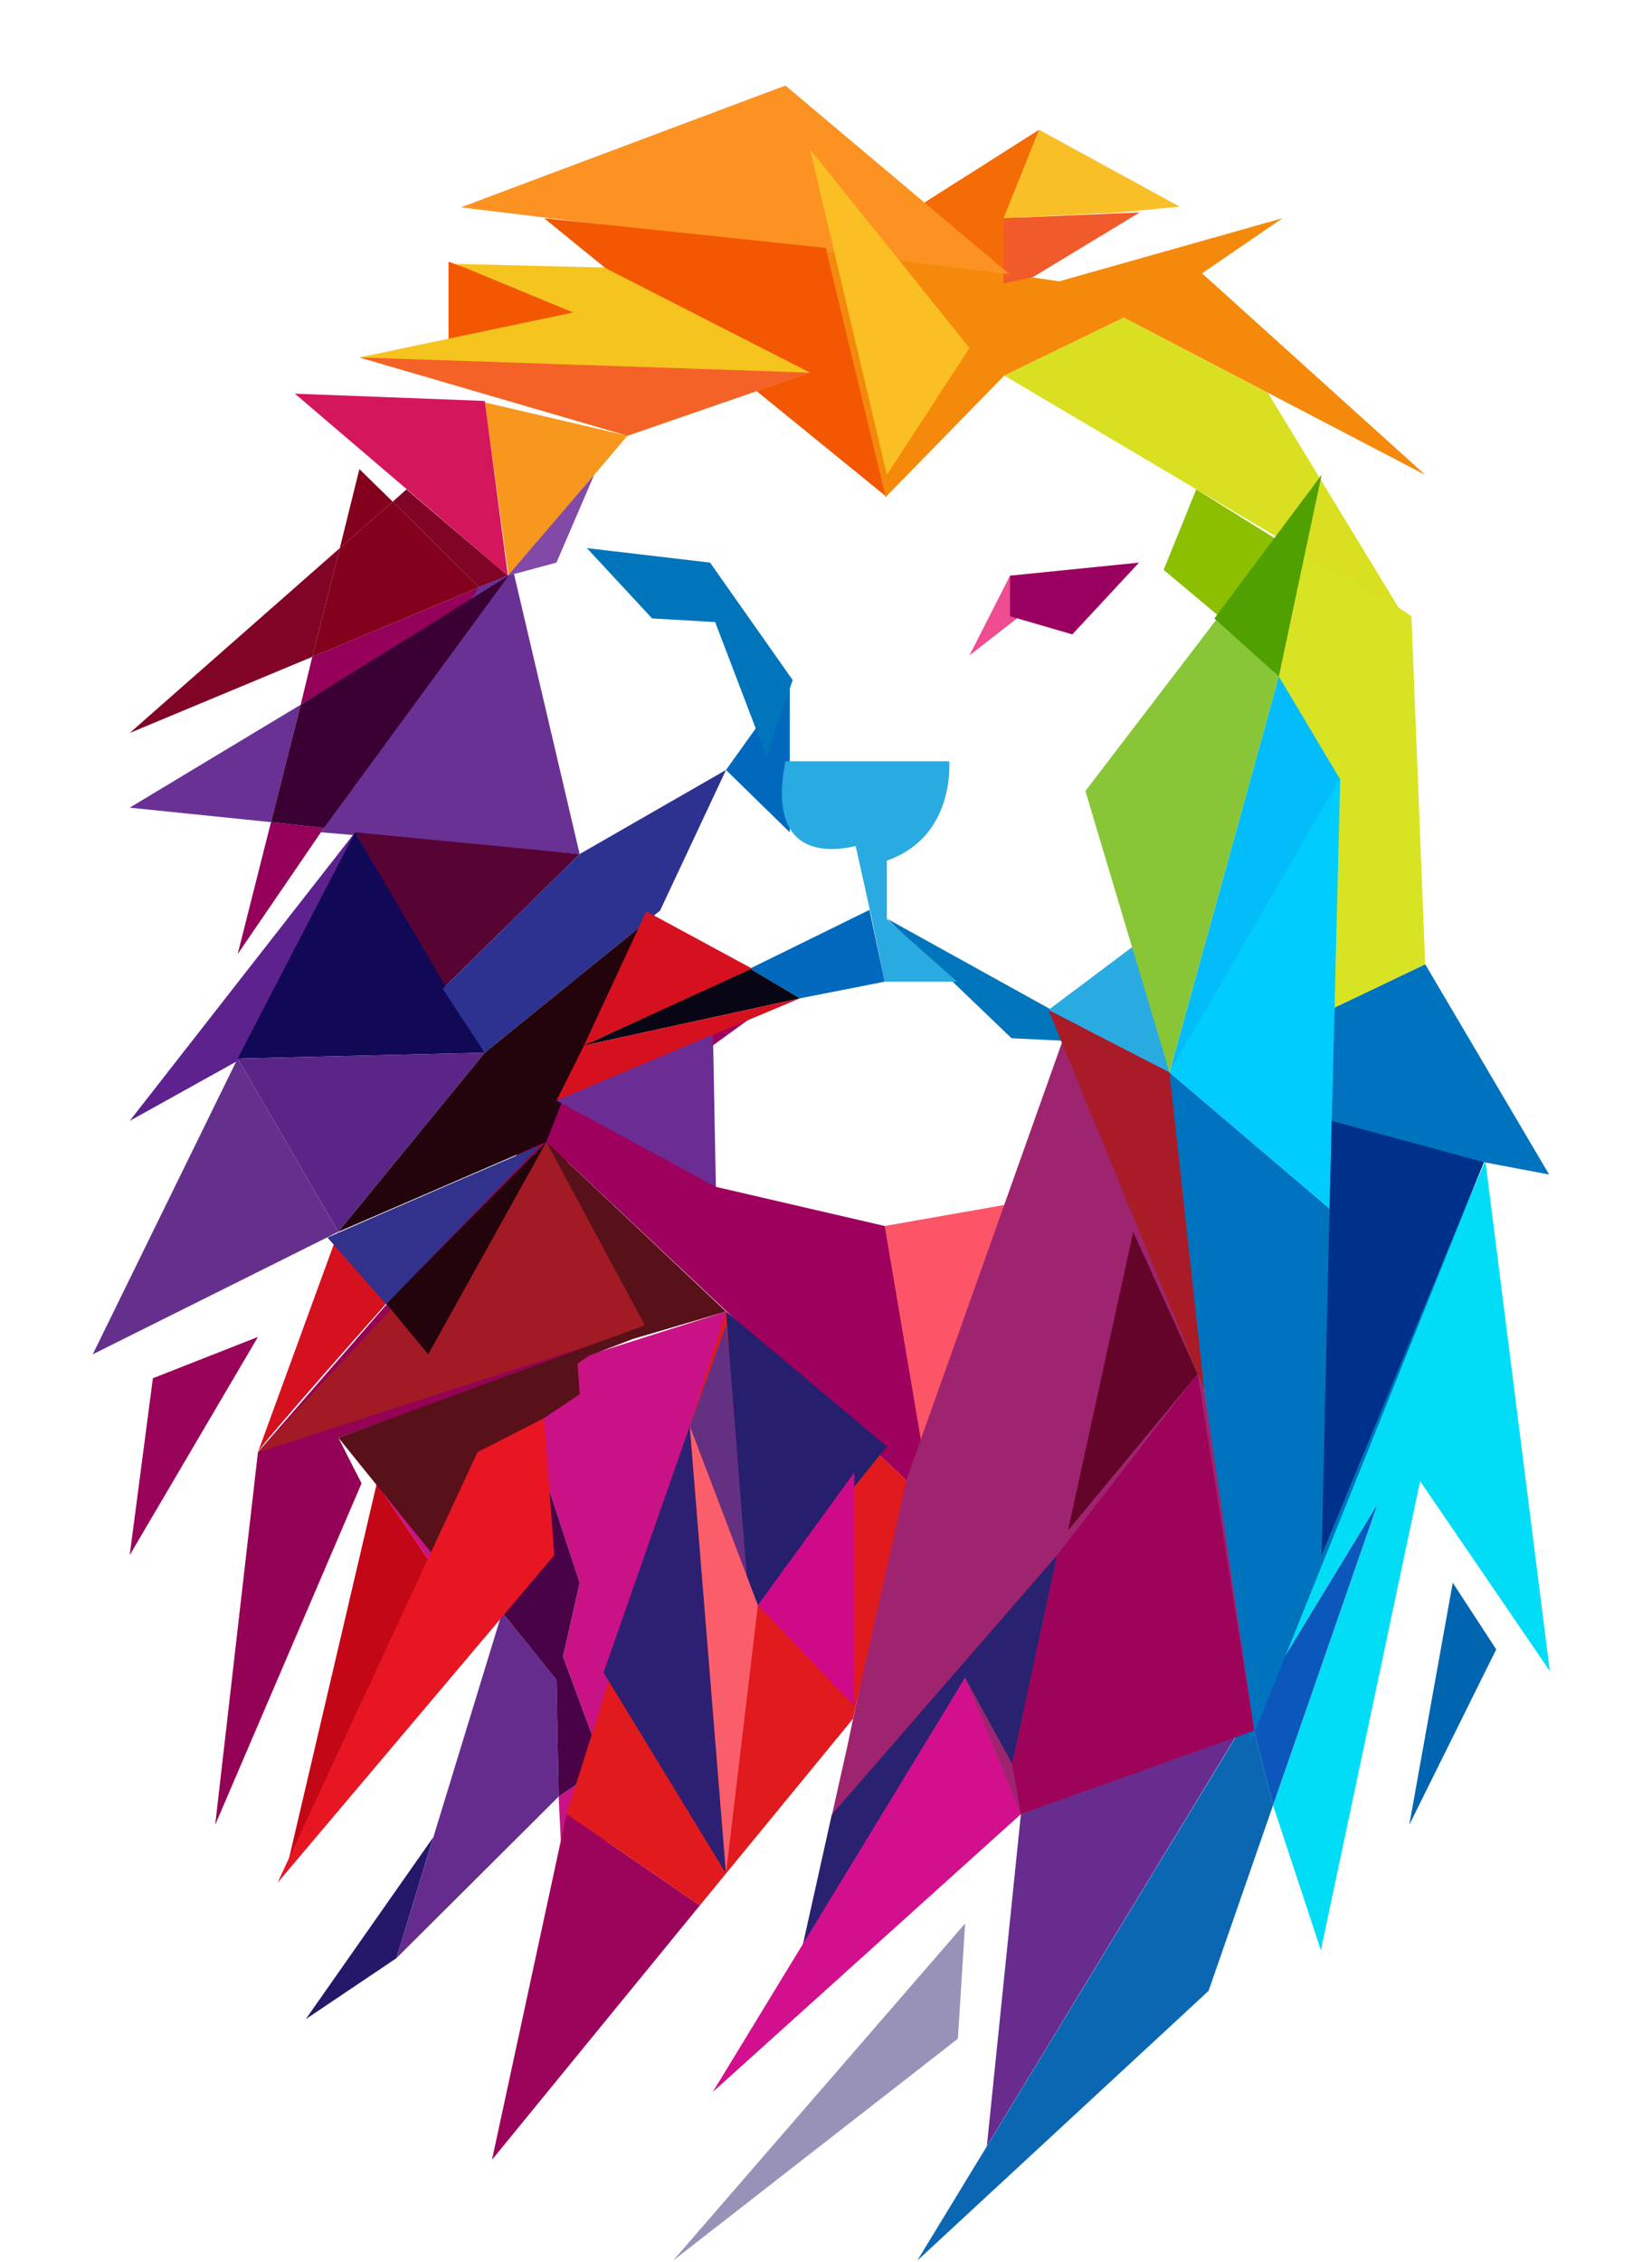 <?xml version="1.0" encoding="UTF-8"?> <!-- Generator: Adobe Illustrator 22.1.0, SVG Export Plug-In . SVG Version: 6.00 Build 0) --> <svg xmlns="http://www.w3.org/2000/svg" xmlns:xlink="http://www.w3.org/1999/xlink" id="Layer_1" x="0px" y="0px" viewBox="0 0 228 312" style="enable-background:new 0 0 228 312;" xml:space="preserve"> <style type="text/css"> .st0{fill:#940255;} .st1{fill:#0075BB;} .st2{fill:#0069BD;} .st3{fill:#FC5567;} .st4{fill:#F46C06;} .st5{fill:#652C8D;} .st6{fill:#C30716;} .st7{fill:#C91286;} .st8{fill:#490246;} .st9{fill:#A21A24;} .st10{fill:#9892B8;} .st11{fill:#682C8E;} .st12{fill:#0065B0;} .st13{fill:#0B67B2;} .st14{fill:#01DDF7;} .st15{fill:#0C57BC;} .st16{fill:#0073BE;} .st17{fill:#D8E323;} .st18{fill:#00CCFE;} .st19{fill:#03BDFA;} .st20{fill:#29AAE1;} .st21{fill:#D9E021;} .st22{fill:#88C637;} .st23{fill:#8CBF00;} .st24{fill:#4FA000;} .st25{fill:#F5890B;} .st26{fill:#F15A2B;} .st27{fill:#F8BF27;} .st28{fill:#FC9222;} .st29{fill:#EE4D91;} .st30{fill:#9A0060;} .st31{fill:#F35702;} .st32{fill:#F5C41F;} .st33{fill:#F7971E;} .st34{fill:#D4165C;} .st35{fill:#810426;} .st36{fill:#83011D;} .st37{fill:#94005A;} .st38{fill:#693194;} .st39{fill:#3B0033;} .st40{fill:#570334;} .st41{fill:#5D228E;} .st42{fill:#110956;} .st43{fill:#2D3290;} .st44{fill:#5B2587;} .st45{fill:#65308C;} .st46{fill:#23040C;} .st47{fill:#080614;} .st48{fill:#D5111F;} .st49{fill:#9E005D;} .st50{fill:#99035A;} .st51{fill:#32328C;} .st52{fill:#9E246F;} .st53{fill:#640429;} .st54{fill:#292270;} .st55{fill:#CC1184;} .st56{fill:#25186A;} .st57{fill:#581119;} .st58{fill:#FABF23;} .st59{fill:#F46227;} .st60{fill:#8249A7;} .st61{fill:#6B2C94;} .st62{fill:#E81623;} .st63{fill:#9C045B;} .st64{fill:#E11A1D;} .st65{fill:#2D2072;} .st66{fill:#643082;} .st67{fill:#261F6D;} .st68{fill:#FA5E6B;} .st69{fill:#CE0A88;} .st70{fill:#9D0359;} .st71{fill:#D2108D;} .st72{fill:#00318A;} .st73{fill:#A91B27;} </style> <g id="XMLID_185_"> <polygon id="XMLID_258_" class="st0" points="29.7,251.7 35.6,200.3 75.4,154.6 89.9,182.8 46.7,198.3 49.9,204.6 "></polygon> <polygon id="XMLID_252_" class="st1" points="122.4,126.7 149.3,141.6 149.8,143.7 139.6,143.2 "></polygon> <polygon id="XMLID_251_" class="st2" points="109,93.9 109,114.8 100.2,106.2 "></polygon> <polygon id="XMLID_132_" class="st3" points="122.1,169.1 138.6,166.2 128.6,199.5 125.1,199.5 "></polygon> <polygon id="XMLID_248_" class="st4" points="138.5,37.7 143.4,17.9 126.7,28.5 "></polygon> <polygon id="XMLID_285_" class="st5" points="69.3,222.4 54.7,270.1 77.1,247.8 76.8,231.7 "></polygon> <polyline id="XMLID_138_" class="st6" points="52,204.6 39.8,256.7 59.8,216.1 "></polyline> <polyline id="XMLID_297_" class="st7" points="59.8,216.1 69.3,222.4 75.4,204.3 80,218.3 77.7,228.5 83.3,243.6 77.1,247.8 78.5,276.1 96,203.1 104.6,221.4 100.2,180.9 81.6,186.8 52,204.6 "></polyline> <polygon id="XMLID_298_" class="st8" points="77.7,228.5 80,218.3 75.4,204.3 69.3,222.4 76.8,231.7 77.1,247.8 83.3,243.6 "></polygon> <polygon id="XMLID_239_" class="st9" points="35.6,200.3 89.9,182.8 75.4,157.5 "></polygon> <polygon id="XMLID_247_" class="st10" points="92.9,311.8 132.2,281.2 133.2,265.3 "></polygon> <polygon id="XMLID_245_" class="st11" points="136.2,296 171,238.8 140.9,250.2 "></polygon> <polygon id="XMLID_244_" class="st12" points="194.5,251.7 206.5,227.5 200.5,218.3 "></polygon> <polygon id="XMLID_306_" class="st13" points="172.5,236.4 126.6,311.8 166.8,274.6 175.7,249 172.5,236.4 "></polygon> <polygon id="XMLID_308_" class="st14" points="205,160.1 172.5,236.4 190.1,207.5 175.7,249 175.7,249 182.3,269 196,204.3 213.9,230.5 "></polygon> <polygon id="XMLID_310_" class="st15" points="172.5,236.4 172.5,236.4 175.7,249 190.1,207.5 "></polygon> <polygon id="XMLID_242_" class="st16" points="204.8,160.3 213.8,162 196.7,133 183.5,139.3 183.5,166.7 161.4,147.9 144.7,139.3 166.2,191.7 172.5,240.6 "></polygon> <polygon id="XMLID_241_" class="st17" points="183.5,139.3 185,106.2 196.7,133 "></polygon> <polygon id="XMLID_240_" class="st18" points="185,106.2 161.4,147.9 183.5,166.7 "></polygon> <polygon id="XMLID_237_" class="st17" points="196.7,133 194.8,85 179.1,74.5 175.7,97.5 184.9,107.4 "></polygon> <polygon id="XMLID_234_" class="st19" points="161.4,147.9 176.5,93.3 184.9,107.4 "></polygon> <polygon id="XMLID_231_" class="st20" points="144.7,139.3 156.7,130.3 161.4,147.9 "></polygon> <polygon id="XMLID_228_" class="st21" points="193.2,84.1 175,54.2 155.1,43.8 138.6,51.8 "></polygon> <polygon id="XMLID_227_" class="st22" points="161.4,147.9 149.8,109.1 168,85.3 176.5,93.3 "></polygon> <polygon id="XMLID_224_" class="st23" points="168,84.8 160.6,78.6 165.1,67.5 177,74.9 "></polygon> <polygon id="XMLID_221_" class="st24" points="182.4,65.5 176.5,93.3 167.6,85.3 "></polygon> <polygon id="XMLID_217_" class="st25" points="122.2,68.6 114,34.2 146.2,38.8 177,30.1 165.9,37.7 196.7,65.5 155.1,43.8 138.6,51.8 "></polygon> <polyline id="XMLID_214_" class="st26" points="138.5,30.1 138.5,39.1 142.6,38.2 157.3,29.3 "></polyline> <polygon id="XMLID_211_" class="st27" points="154.7,29.3 162.8,28.5 143.4,17.9 138.5,30.1 "></polygon> <polygon id="XMLID_208_" class="st28" points="139.3,37.8 108.4,11.8 63.6,28.6 "></polygon> <g id="XMLID_128_"> <polygon id="XMLID_205_" class="st29" points="133.8,90.4 141,84.8 139.4,79.4 "></polygon> <polygon id="XMLID_204_" class="st30" points="148,87.5 157.2,77.6 139.4,79.4 139.4,85 "></polygon> </g> <polygon id="XMLID_202_" class="st1" points="81,75.6 98,77.6 109.4,93.8 105.8,104.4 98.7,85.8 90,85.3 "></polygon> <path id="XMLID_199_" class="st20" d="M108.4,105H131c0,0,0.9,10.4-8.6,13.7v8.1l9.7,8.6h-10l-1.8-8.8l-2.2-9.9 C118,116.6,105.3,120.7,108.4,105z"></path> <polygon id="XMLID_198_" class="st2" points="122.1,135.4 120,125.5 103.5,133.6 110.4,137.7 "></polygon> <polygon id="XMLID_195_" class="st31" points="122.2,68.4 114,34.2 75.1,30.1 "></polygon> <polygon id="XMLID_194_" class="st31" points="61.9,48 61.9,36.1 80.7,42.7 "></polygon> <polygon id="XMLID_191_" class="st32" points="111.8,51.4 86.6,60.1 49.6,49.3 79.1,43.1 62.9,36.4 83.4,36.9 "></polygon> <polygon id="XMLID_190_" class="st33" points="70.2,79.4 66.9,55.5 86.6,60.1 "></polygon> <polygon id="XMLID_187_" class="st34" points="70.1,79.4 40.7,54.3 66.9,55.3 "></polygon> <polygon id="XMLID_147_" class="st35" points="70.1,79.4 56.1,67.5 54.2,69.2 66.1,81 "></polygon> <polygon id="XMLID_148_" class="st35" points="17.9,101.1 43.1,90.6 46.9,75.6 "></polygon> <polygon id="XMLID_150_" class="st36" points="49.6,64.7 46.9,75.6 54.2,69.2 "></polygon> <polygon id="XMLID_232_" class="st37" points="43.1,90.6 41.5,97.2 66.9,81.8 66.9,81.8 66.1,81 "></polygon> <polygon id="XMLID_236_" class="st36" points="54.2,69.2 46.9,75.6 43.1,90.6 66.1,81 "></polygon> <polygon id="XMLID_144_" class="st37" points="44.7,114.2 37.4,113.4 32.8,131.6 "></polygon> <polygon id="XMLID_145_" class="st38" points="17.9,111.4 37.4,113.4 41.5,97.2 "></polygon> <polygon id="XMLID_233_" class="st38" points="80,117.8 70.9,79 66.1,81 44.3,114.8 "></polygon> <polygon id="XMLID_235_" class="st39" points="70.2,79.4 41.5,97.2 37.4,113.4 44.7,114.2 "></polygon> <polygon id="XMLID_180_" class="st40" points="61.1,136.4 80,117.8 49,114.8 "></polygon> <polygon id="XMLID_177_" class="st41" points="17.9,154.6 49,114.8 45.8,139.1 "></polygon> <polygon id="XMLID_174_" class="st42" points="66.9,145.2 49,114.8 32.8,146 "></polygon> <polygon id="XMLID_171_" class="st43" points="61.1,136.4 80,117.8 100.2,106.2 91.1,125.6 66.9,145.2 "></polygon> <polygon id="XMLID_168_" class="st44" points="46.7,169.9 66.9,145.2 32.8,146 "></polygon> <polygon id="XMLID_165_" class="st45" points="12.8,186.8 32.8,146 46.7,169.9 "></polygon> <polygon id="XMLID_162_" class="st46" points="89,127.3 82,142.8 75.4,157.5 46.7,169.9 66.9,145.2 "></polygon> <polygon id="XMLID_161_" class="st47" points="80.6,144.2 110.4,137.7 103.5,133.6 "></polygon> <polygon id="XMLID_158_" class="st48" points="89.2,125.7 103.8,133.6 80.6,144.2 "></polygon> <polygon id="XMLID_157_" class="st49" points="128.6,207.5 122.1,169.1 98.8,163.7 97,145.2 104.6,139.7 80.6,144.2 75.4,157.5 "></polygon> <polygon id="XMLID_154_" class="st46" points="75.4,157.5 59.1,186.8 53.3,179.8 "></polygon> <polygon id="XMLID_153_" class="st50" points="35.6,184.4 17.9,214.5 21.1,190.1 "></polygon> <path id="XMLID_152_" class="st48" d="M35.6,200.3c0-0.6,17.7-20.5,17.7-20.5l-6.6-9.9L35.6,200.3z"></path> <path id="XMLID_149_" class="st51" d="M45.2,170.7c5.8-2.6,29.3-12.7,29.3-12.7l-21.2,21.9L45.2,170.7z"></path> <polygon id="XMLID_146_" class="st52" points="98.4,288.5 140.9,250.2 173.1,238.7 166.2,191.7 146.6,143.7 123.9,207.5 117,240.6 110.4,270.1 "></polygon> <polygon id="XMLID_143_" class="st53" points="147.4,211.1 165.3,189.5 156.4,169.9 "></polygon> <polygon id="XMLID_142_" class="st54" points="145.9,214.5 139.7,243.3 133.2,231.4 118.5,255.8 110.4,270.1 114.8,250.3 "></polygon> <polygon id="XMLID_140_" class="st55" points="103.5,222.9 117.9,235 117.9,203.1 104.6,221.4 "></polygon> <polygon id="XMLID_135_" class="st56" points="42.2,278.5 59.8,253.4 54.7,270.1 "></polygon> <polygon id="XMLID_131_" class="st57" points="75.4,157.5 100.2,180.9 87.3,184.7 81.3,187 79.7,188.1 80,192.3 69.3,199.5 59.8,214.5 46.7,198.3 89,182.8 "></polygon> <polygon id="XMLID_133_" class="st58" points="111.8,20.6 122.4,65.5 133.8,48 "></polygon> <polygon id="XMLID_159_" class="st59" points="49.6,49.3 111.8,51.4 86.6,60.1 "></polygon> <polygon id="XMLID_183_" class="st60" points="82,65.5 76.8,77.6 70.1,79.4 "></polygon> <polygon id="XMLID_186_" class="st48" points="110.4,137.7 76.8,151.8 80.6,144.2 "></polygon> <polygon id="XMLID_226_" class="st61" points="76.8,151.8 98.4,142.7 98.8,163.7 "></polygon> <polygon id="XMLID_230_" class="st62" points="75.1,195.6 65.9,200.3 38.3,259.7 76.5,214.5 "></polygon> <polygon id="XMLID_271_" class="st63" points="67.9,297.9 96.6,262.8 78.2,250.2 "></polygon> <polygon id="XMLID_276_" class="st64" points="125.1,204.2 100.2,180.9 78.2,250.2 96.6,262.8 117.7,237.1 "></polygon> <polygon id="XMLID_136_" class="st65" points="95.2,196.7 100.2,258.4 83.3,230.7 "></polygon> <polygon id="XMLID_141_" class="st66" points="100.2,182.8 104.6,221.4 95.2,196.7 "></polygon> <polygon id="XMLID_301_" class="st67" points="103.5,222.9 122.4,199.5 100.2,180.9 "></polygon> <polygon id="XMLID_302_" class="st68" points="95.2,196.7 104.6,221.4 100.2,258.4 "></polygon> <polygon id="XMLID_305_" class="st69" points="117.9,203.1 117.9,235.3 104.6,221.4 "></polygon> <polygon id="XMLID_272_" class="st70" points="145.9,214.5 165.3,189.5 173.1,238.7 140.9,250.2 139.7,243.3 "></polygon> <polygon id="XMLID_273_" class="st71" points="98.4,288.5 140.9,250.2 133.2,231.4 "></polygon> <polygon id="XMLID_134_" class="st72" points="183.5,166.7 182.4,214.5 204.8,160.3 183.8,154.6 "></polygon> <polygon id="XMLID_243_" class="st73" points="144.7,139.3 166.2,191.7 161.4,147.9 161.4,147.9 "></polygon> </g> </svg> 